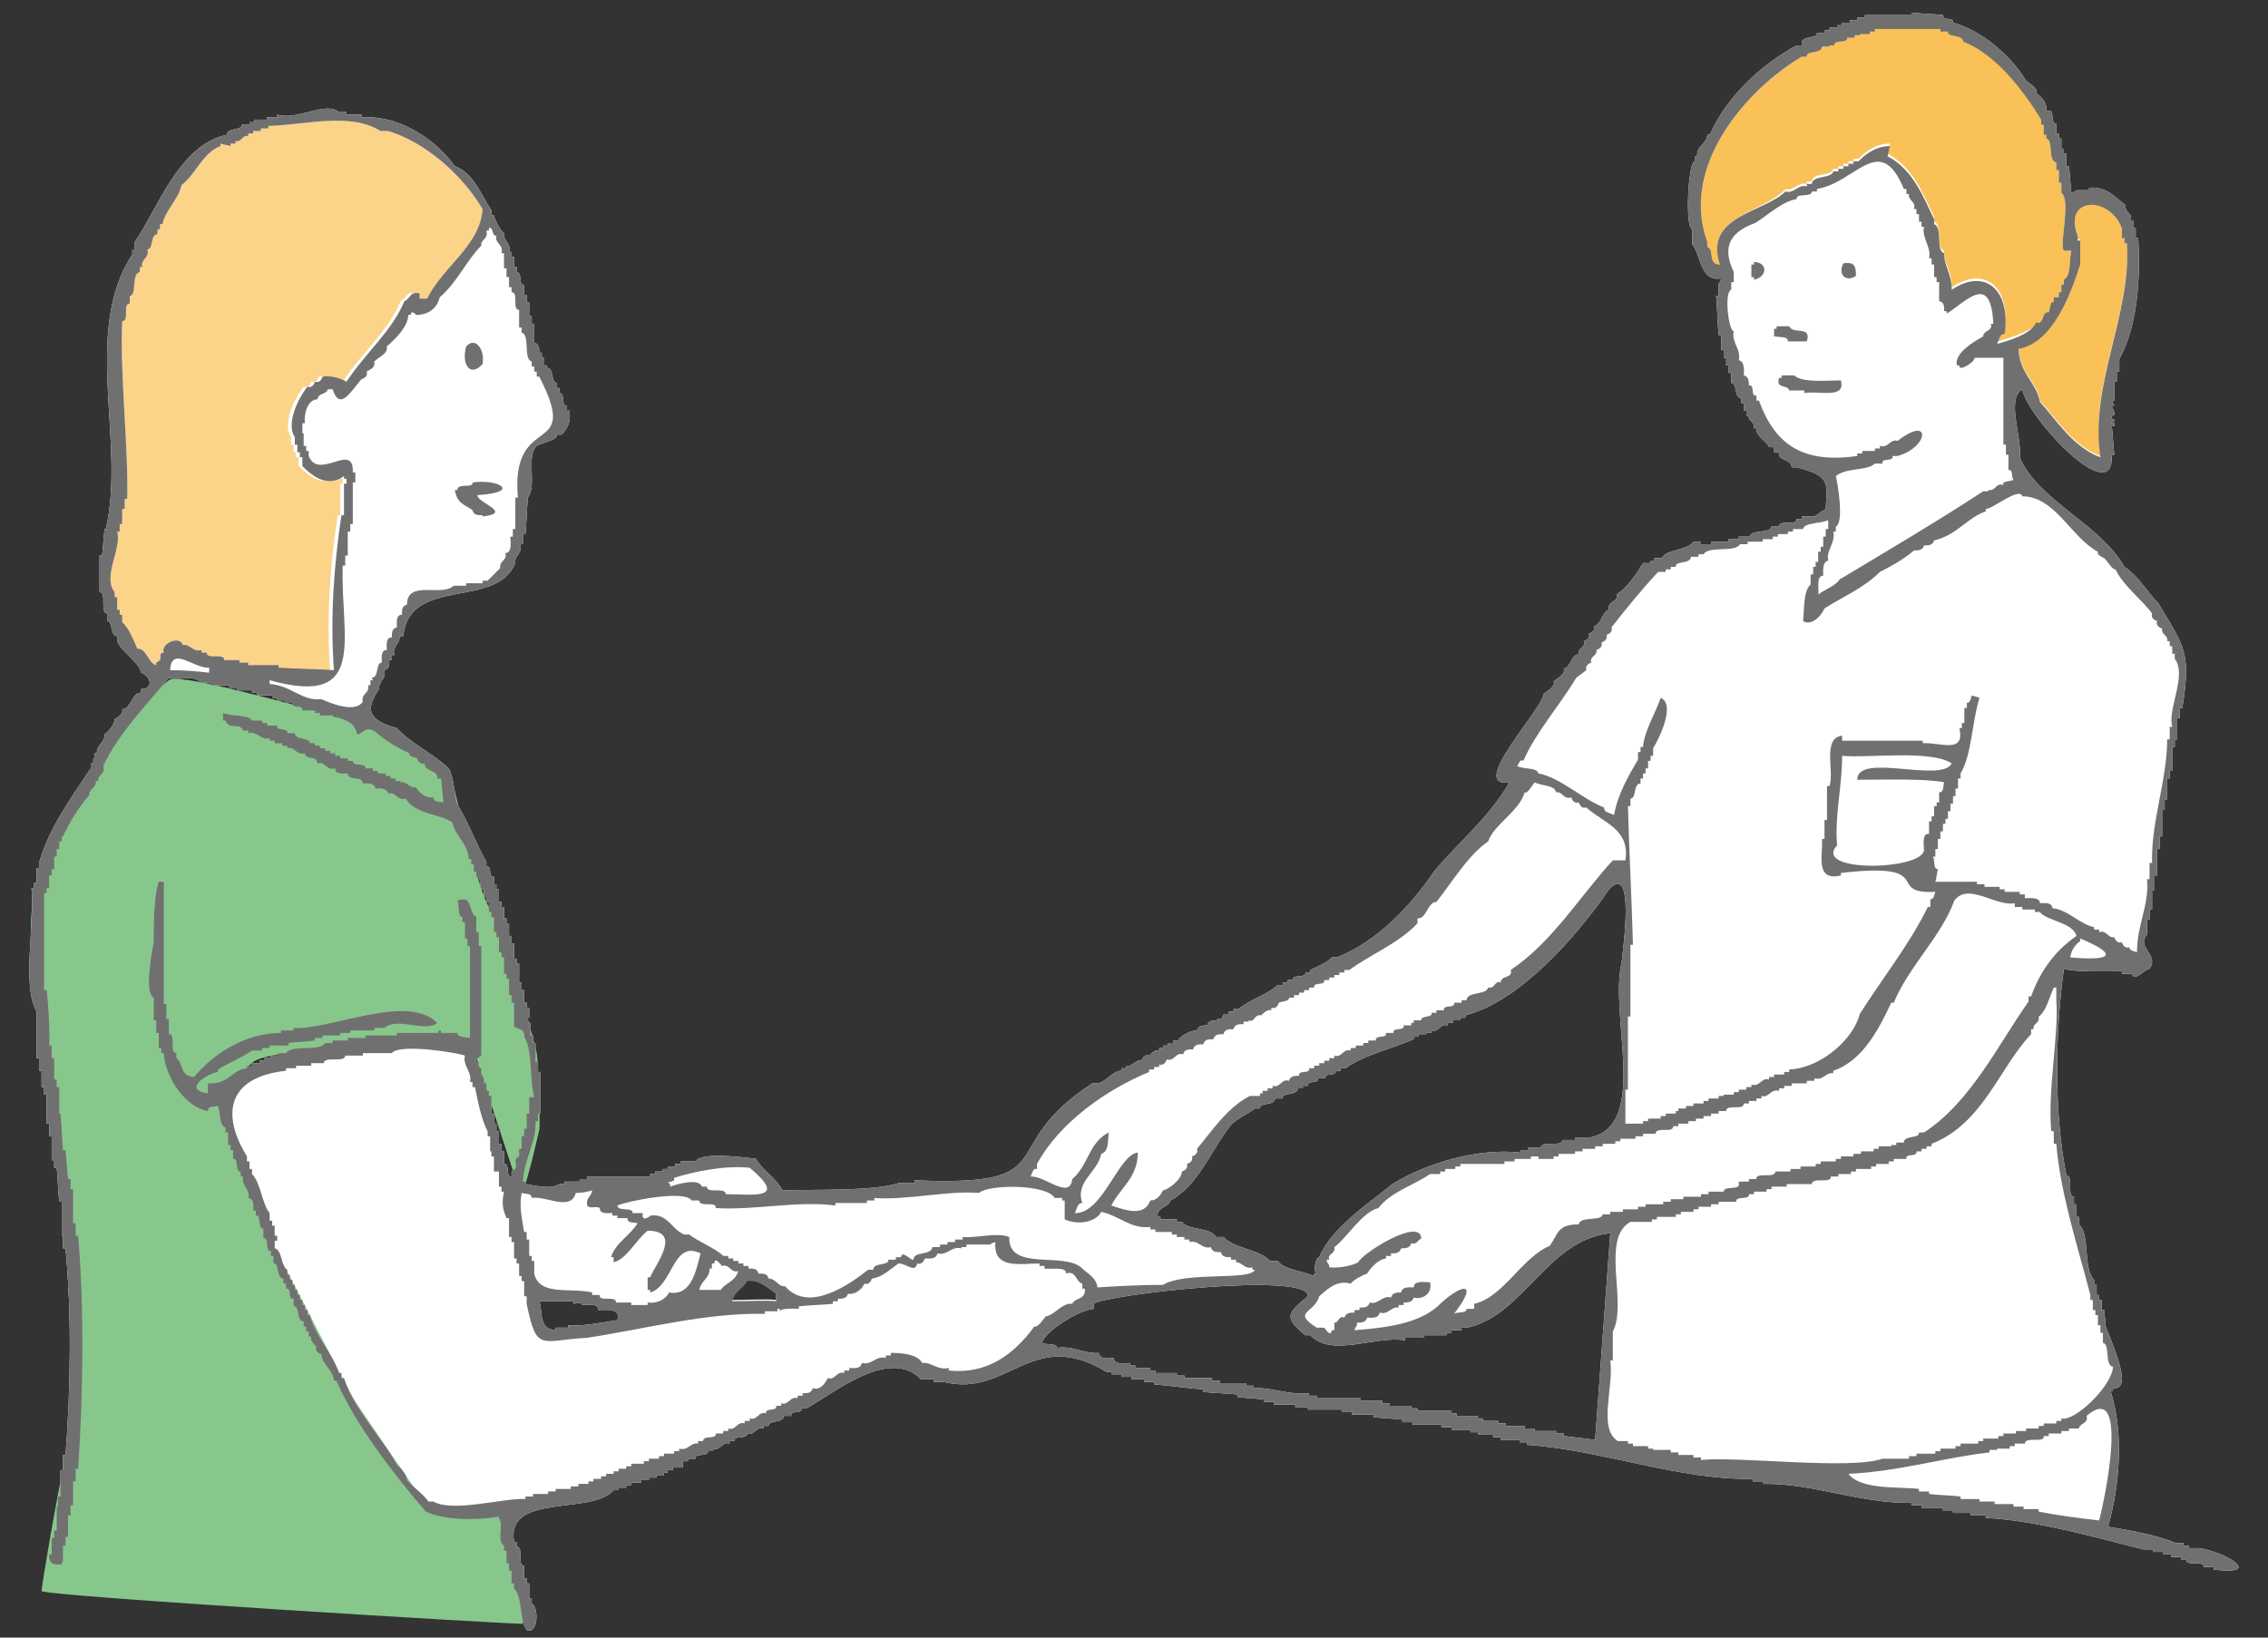 <?xml version="1.0" encoding="utf-8"?>
<!-- Generator: Adobe Illustrator 27.1.1, SVG Export Plug-In . SVG Version: 6.00 Build 0)  -->
<svg version="1.1" id="Layer_2_00000080170956647016970030000015711180295796724111_"
	 xmlns="http://www.w3.org/2000/svg" xmlns:xlink="http://www.w3.org/1999/xlink" x="0px" y="0px" viewBox="0 0 180 130"
	 style="enable-background:new 0 0 180 130;" xml:space="preserve">
<rect x="0" y="0" width="180" height="130" fill="#333333" stroke="none"/>
<style type="text/css">
	.st0{fill-rule:evenodd;clip-rule:evenodd;fill:#FFFFFF;}
	.st1{fill-rule:evenodd;clip-rule:evenodd;fill:#88C78C;}
	.st2{fill-rule:evenodd;clip-rule:evenodd;fill:#FBD48A;}
	.st3{fill-rule:evenodd;clip-rule:evenodd;fill:#F9C158;}
	.st4{fill-rule:evenodd;clip-rule:evenodd;fill:#717071;}
</style>
<g id="contents">
	<g>
		<path class="st0" d="M174.5,122.9h-0.8v-0.2h-0.4v-0.2h-0.6c-1.4-0.6-3.5-1-5.4-1.3c0.9-3.1,1.3-7.4,0.2-10.8h0.2v-0.2
			c1.8,0.2-0.4-4.2-0.6-5v-0.6H167V104h-0.2v-0.8h-0.2v-0.4h-0.2V102h-0.2v-0.4c-0.9-0.9-0.3-3.6-1.2-4.4v-0.6h-0.2v-1h-0.2v-0.6
			c-0.6,0,0-1.7-0.6-1.7c-1-5-0.9-11.3-0.2-16.4c0.8,0.3,3.8,0.2,4.6,0.2v0.2h0.8c0.2,0.7,0.9-0.3,1.4-0.4c0.8-1.1-1.1-1.7-0.2-2.7
			v-1.2h0.2v-0.8h0.2v-1.5h0.2v-1.2h0.2v-2.1h0.2v-1h0.2v-2.1h0.2v-0.8h0.2v-1.7h0.2v-0.6h0.2v-1.9h0.2v-0.6h0.2v-1.7h0.2v-0.8h0.2
			c0.7-4.4,0.2-4.8-1.9-8.3c-0.8-0.8-1.6-2.2-2.7-2.9c-1.9-3.4-6.9-5.3-8.3-8.7c0.2-1.6-1.1-4.6,0.2-5.4c0.3,2.1,7.3,9.7,7.1,5.2
			h0.2c-0.1-0.8-0.1-1.5-0.2-2.3h0.2v-0.2h-0.2c0-0.3,0.1,0.1,0.2-0.2c0.1-0.2-0.3,0-0.2-0.4c0.5,0,0-0.6,0-0.8h0.2l-0.2-0.4h0.2
			v-1.5h0.2v-0.8h0.2v-1c1.4-2.5,1.7-6.2,1.5-9.6h-0.2v-0.8h-0.2v-0.6h-0.2c0.2-0.6-0.5-0.6-0.4-1.2c-0.9-0.7-1.5-1.5-2.9-1.4v0.2
			h-1c0,0,0,0.1-0.4,0.2c-0.1-0.7-0.1-1.4-0.2-2.1h-0.2v-1h-0.2v-0.4h-0.2v-0.8h-0.2v-0.4h-0.2v-0.8c-0.5,0.1-0.1-1.1-0.6-1V8.8
			h-0.2c0.1-0.5-0.3-1.1-0.8-1.4c0.2-0.4-0.6-0.8-0.8-1c-1.3-2.1-3.6-4-5.8-4.6c0.1-0.5-0.9-0.1-0.8-0.6c-0.8-0.1-1.7-0.1-2.5-0.2
			v0.2h-3.7v0.2h-0.6v0.2h-0.6v0.2h-0.6V2h-0.4v0.2h-0.6v0.2h-0.4v0.2h-0.6c0.1,0.5-1.2,0.2-1.2,0.8H143v0.2h-0.4
			c-2.8,1.5-5.6,4.1-6.9,7.1h-0.2c0,0.7-0.9,0.9-0.8,1.7h-0.2v0.4c-0.5,0-0.8,5.2-0.2,5.4v1.2c0.7,0.8,0.6,3,2.3,2.7
			c-0.1,0.4-0.2,0.4-0.2,0.4v1h-0.2c0.1,1,0.1,2.1,0.2,3.1h0.2v1.2h0.2v0.6h0.2v0.6h0.2v0.6h0.2v0.8c0.5,0,0.2,1.2,0.8,1.2v0.4h0.2
			v0.6h0.2v0.4h0.2c-0.1,0.5,0.5,0.4,0.4,1h0.2c-0.1,0.6,0.9,1.1,1,1.5h0.4v0.4h0.4c-0.2,0.7,1,0.5,1,1.2h0.4
			c2.7,0.7,2.4,1.2,2.3,3.3c-0.3,0.2-0.6,0.4-0.9,0.6c-0.3,0-0.8,0-1,0v0.2h-0.4c0,0.6-1.4,0-1.4,0.6h-0.6c-0.1,0.6-1.7,0.2-1.7,0.8
			H138v0.2h-0.8v0.2h-1.4v0.2h-0.8V43h-0.6c-0.4,0.7-2.2,0.6-2.5,1.3h-0.6v0.2H131v0.2h-0.6c-0.5,0.8-1.1,1.8-2.1,2.5
			c0.2,0.6-0.8,0.5-0.6,1.2c-0.6,0.2-0.6,1.2-1.2,1.3c0.1,0.3-0.1,0.5-0.4,0.6c0.1,0.3-0.1,0.5-0.4,0.6c0.2,0.5-0.5,0.5-0.4,1
			c-0.7,0.2-0.5,0.9-1.2,1.2c0.2,0.4-0.6,0.8-0.8,1c0.2,0.4-0.6,0.8-0.8,1c0,1.1-6.1,7.5-2.7,7c-1.6,2.8-4.1,4.8-6,7.1
			c-1.9,2.8-4.6,5.6-7.7,6.8V76h-0.4c-0.3,0.4-1.3,0.8-1.7,1v0.2h-0.4c0.1,0.5-1.1,0.1-1,0.6h-0.4v0.2h-0.4v0.2h-0.4
			c-0.7,0.7-2.3,1.2-3.1,1.9h-0.4v0.2h-0.4v0.2h-0.4v0.2H97v0.2h-0.4V81c-0.3,0-0.7,0-0.8,0.4c-0.3,0-0.7,0-0.8,0.4
			c-0.5,0-1.3,0.4-1.5,0.8h-0.4v0.2h-0.4v0.2h-0.4v0.2H92v0.2c-0.3-0.1-0.6,0.2-0.8,0.4c-0.3-0.1-0.5,0.1-0.6,0.4
			c-0.5-0.1-0.7,0.5-1.2,0.4v0.2h-0.4v0.2c-0.7,0-1.2,0.9-1.9,1V86h-0.4c-8,5.2-1.9,8.2-14.1,7.7v0.2h-1.2c-2.1,0.7-6.8,0.5-9.3,0.6
			c-0.5-1-1.6-1.6-2.1-2.5c-0.7-0.1-4.4-0.6-4.8,0.2h-1.2v0.2h-0.4v0.2h-0.6v0.2h-0.4v0.2h-0.6v0.2h-0.4v0.2h-5v0.2h-0.6v0.2h-1.2
			v0.2h-0.4V94c-0.7,0.4-1.4,0.2-2.7,0v-0.2h-0.2c0.1-1.8,1.1-3.2,1-4.8h0.2v-0.6h0.2v-3.3h-0.2v-0.8h-0.2v-1.5h-0.2v-0.6h-0.2v-1
			h-0.2v-0.4H42v-0.8h-0.2v-0.4h-0.2v-1h-0.2v-0.6h-0.2v-1.5H41v-0.4h-0.2v-1.2h-0.2v-0.6h-0.2v-1h-0.2v-0.4h-0.2V72h-0.2v-0.4h-0.2
			v-1h-0.2v-0.4h-0.2v-0.6c-0.5,0.1-0.1-0.9-0.6-0.8v-0.4c-0.7-1.2-1.4-3-2.1-4.2c-0.6-0.7-0.3-2.5-1-3.3c-1.3-1.2-2.8-1.8-4-3.1
			c-2.2-0.6-2.6-1.4-1.4-3.1c-0.1-0.6,0.6-0.8,0.4-1.5c0.4-0.1,0.4-0.4,0.4-0.8h0.2v-0.4h0.2c-0.2-0.7,0.5-0.9,0.4-1.5H32
			c0.5-4.8,7.4-2.1,8.9-5.8c-0.1-0.6,0.6-0.8,0.4-1.5h0.2v-0.8h0.2c0.1-1,0.1-1.9,0.2-2.9c0.7-1-0.1-3.1,0.6-4
			c0.1-0.3,1.8-0.5,1.7-1h0.4c0.5-0.6,0.7-1,0.6-1.9h-0.2v-0.4c-0.5,0.1-0.1-1-0.6-1v-0.4h-0.2v-0.4c-0.5,0-0.2-1.2-0.8-1.2V29h-0.2
			v-0.6H43V28h-0.2c0-0.3,0-0.7-0.4-0.8v-1.5h-0.2v-0.6h-0.2V24h-0.2v-0.6h-0.2v-0.8c-0.5,0.1-0.1-1-0.6-1v-0.4h-0.2v-0.8h-0.2v-0.4
			h-0.2c0.2-0.7-0.5-0.9-0.4-1.5c-0.3-0.2-0.7-1-0.8-1.4h-0.2v-0.4c-0.7-1-1.4-3-2.9-3.5c-1.5-2.1-4.2-3.9-7-3.9V9.3h-0.4V9.1h-1.2
			V8.9h-0.6C25.8,8,23.6,9.6,22,9.1v0.2h-0.8v0.2h-1v0.2h-0.4v0.2h-0.6c0,0.5-1.2,0.2-1.2,0.8c-3.8,0.8-5.5,5.9-7.3,8.5v0.6h-0.2
			v0.4c-4,6.1-0.5,14.9-2.1,21.8H8.3c-0.1,0.7-0.1,1.4-0.2,2.1H7.9v2.9c0.6,0,0,1.7,0.6,1.7v0.6c0.5,0,0.2,1.2,0.8,1.2v0.4
			c0.3,0.8,1.7,1.6,1.9,2.5c0.8,0.3,1,1.3,0,1.3V55c-0.7-0.1-0.8,1.3-1.5,1.3c0.1,0.4-0.3,0.6-0.6,0.8c0,0.4-0.5,1-0.8,1.2
			c0,0.7-0.7,0.9-0.6,1.5H7.5v0.4H7.4v0.4H7.2V61c-1.6,2.4-3.3,4.7-4.1,7.5v0.4H2.9v1.2H2.7v0.4H2.5c0.3,2.9-0.8,7.6,0.4,9.8V84h0.2
			v1h0.2v1.3h0.2v0.6h0.2v2.3h0.2v1h0.2v1.9h0.2v0.6h0.2c0.1,0.9,0.1,1.8,0.2,2.7h0.2v2.7H5v1h0.2c0.5,5,0.4,11.4,0,16.4H5v1.2H4.8
			v2.1H4.6v0.8H4.5v1.9H4.3v0.6H4.1v1.3H3.9c0,0.8,0.3,0.8,1,0.8V124H5v-1.3h0.2V122h0.2v-1.7h0.2v-0.8h0.2v-1.9H6v-1h0.2
			c0.4-5.8,0.5-12.8,0-18.5H6v-1H5.8v-2.7H5.6v-0.8H5.4c-0.1-0.8-0.1-1.5-0.2-2.3H5c-0.1-1-0.1-1.9-0.2-2.9H4.7v-2.1H4.5v-0.6H4.3
			V84H4.1v-1H3.9c0.1-0.8-0.1-3.8-0.2-4.4H3.5v-7.7h0.2v-0.4h0.2v-1h0.2V69h0.2v-1h0.2v-0.6h0.2v-0.6h0.2v-0.4H5
			c0.5-1.1,1.3-2.4,2.1-3.3C7,62.7,7.7,62.5,7.6,62h0.2c-0.1-0.5,0.6-0.5,0.4-1.2c1.2-2.6,3.5-4.9,5.2-7c0.5,0.3,2.2-0.3,2.5,0.4
			h0.8v0.2h1.5v0.2h0.6v0.2h1.2V55h0.4v0.2h1.2v0.2H22v0.2h0.6v0.2h0.6c-0.1,0.5,0.9,0.1,0.8,0.6h1v0.2h0.4v0.2h1.2
			c0.7,0.4,1.4,0.4,1.7,1.3c0.1,0.7,0.6-0.7,1.5,0c0.8,0.7,1.8,1.3,2.7,1.7c-0.1,0.3,0.5,0.3,0.6,0.4c0.1,0.3,0.3,0.5,0.6,0.4
			c0,0.7,1.1,0.5,1,1.2H35c0.1,0.6,0.1,1.3,0.2,1.9c-0.4-0.1-0.8,0-0.8-0.4c-0.5,0.1-1.1-0.3-1.4-0.8c-0.5,0.1-0.7-0.5-1.2-0.4V62
			h-0.4v-0.2h-0.4v-0.2h-0.4v-0.2h-0.6v-0.2h-0.4V61h-0.6c0.1-0.5-1-0.1-1-0.6h-0.4v-0.2h-0.6v-0.2h-0.4v-0.2h-0.4v-0.2h-0.4v-0.2
			h-0.4v-0.2h-0.4v-0.2h-0.4c0-0.5-1.2-0.2-1.2-0.8h-0.6c0.1-0.5-0.9-0.1-0.8-0.6h-0.8v-0.2h-0.4v-0.2h-0.8
			c-0.3-0.5-1.6-0.3-2.3-0.6v0.6h0.2c0.3,0.8,1.1,0.1,1.4,0.8h0.4v0.2c0.7-0.2,1,0.6,1.7,0.4v0.2h0.4v0.2h0.6v0.2h0.4v0.2
			c0.6-0.2,0.7,0.6,1.4,0.4c0.1,0.6,0.9,0.1,1,0.8c0.6-0.2,0.7,0.6,1.4,0.4c0,0.5,0.6,0.4,1,0.4c0.1,0.7,1.1,0.1,1.2,0.8
			c0.3,0,0.9-0.1,1,0.4c0.3,0,0.9-0.1,1,0.4c0.6-0.2,0.7,0.6,1.4,0.4c0.8,1.3,2.8,1.2,3.7,1.9c0.2,1,1.3,1.8,1.3,2.9h0.2v0.4h0.2
			v0.6h0.2v0.4c0.5-0.1,0.1,1.1,0.6,1v0.6h0.2v0.4h0.2v0.8H39v0.4h0.2v1.2h0.2v0.4h0.2v1.2h0.2v0.4h0.2v1.3h0.2v0.4h0.2V79h0.2v0.6
			h0.2v1.9c0.3,0.2,0.9,0.2,0.8,0.8c0.7,1.1,0.4,3.3,0.8,4.8H42v1.3h-0.2v1.2h-0.2v0.6h-0.2v1h-0.2v0.6c-0.7,0.3,0.2,0.8-0.6,1.2
			v0.4c-0.5,0.1-0.1-1.1-0.6-1v-1h-0.2v-0.6h-0.2v-1h-0.2v-0.6h-0.2v-0.8h-0.2v-0.6H39v-0.8h-0.2v-0.4h-0.2V86h-0.2v-0.4h-0.2v-0.8
			H38v-0.4c-0.6-0.1,0.2-0.6,0.2-0.6v-8.7H38V74h-0.2v-1.2c-0.7-0.4-0.2-1.8-1.5-1.3c0.2,0.4,0,1.3,0.4,1.3v0.4h0.2v1.3h0.2v0.6h0.2
			v7.3c-0.3-0.1-1,0-1-0.4h-1.3v-0.2h-0.2v0.2h-3.3v0.2H29v0.2h-1.4v0.2h-1.2v0.2h-0.6c-0.4,0.7-2.7,0.1-3.1,0.8h-0.6v0.2h-0.6V84
			H21v0.2h-0.4v0.2h-0.6v0.2h-0.4v0.2c-1.2,0.1-1.4,1.3-3.1,1.2v0.8c-2.1-0.3,0-1.6,0.8-1.7v-0.2c0.8-0.5,2-1,2.7-1.5h0.8v-0.2h0.6
			v-0.2h1.5v-0.2c0.7-0.1,1.4-0.1,2.1-0.2v-0.2h0.6v-0.2H27v-0.2h0.8v-0.2h1.9v-0.2h0.8c1.1-0.9,3.3,0.4,4.2-0.4
			c-2.4-2.4-8.5,0.6-11.4,0.4v0.2h-1v0.2c-2.9,0-5.4,1.7-6.9,3.5c-1.2-0.1-0.8-1.1-1.4-1.5v-0.4c-0.6,0,0-1.6-0.6-1.5v-1.2h-0.2
			v-1.2h-0.2V70h-0.4c-0.4,1.1-0.4,3.6-0.4,4.8c-0.1,0.6-0.8,4,0,4.4V81h0.2v1h0.2v1.2h0.2v0.4h0.2c0.1,1.9,1.7,4.3,3.5,4.6
			c0-0.4,0.3-0.3,0.8-0.4c0.2,0.5,0.1,1.6,0.6,1.7v0.4h0.2v1h0.2v0.4h0.2V92c0.5-0.1,0.1,1.1,0.6,1v0.4h0.2c-0.2,0.7,0.6,1,0.4,1.7
			c0.5,0.1,0.4,0.6,0.4,1h0.2v0.4c0.5-0.1,0.1,1.1,0.6,1v0.8c0.5-0.1,0.1,1.1,0.6,1v0.4h0.2v0.6c0.5-0.1,0.2,1.2,0.8,1.2v0.4h0.2
			v0.4c0.5-0.1,0.1,0.9,0.6,0.8v0.6c0.5-0.1,0.2,1.2,0.8,1.2v0.4h0.2v0.4h0.2v0.4h0.2c-0.1,0.3,0.2,0.6,0.4,0.8
			c-0.1,0.3,0.1,0.5,0.4,0.6c0.1,0.9,1,1.3,1,2.1h0.2c1.5,3.5,4.6,7.5,7.1,10.4c1.5,0.7,4,0.7,5.8,0.4c0.4,0.5-0.2,2,0.4,2.3v0.4
			h0.2v1h0.2v0.6h0.2v1h0.2v0.4c0.7,0.7,0.4,2.5,1,3.3c0.9,0.4,1-1.8,0.4-2.1v-0.4h-0.2v-1.2h-0.2v-0.4h-0.2v-1
			c-0.6,0,0-1.6-0.6-1.5v-0.4h-0.2c-0.7-3.9,6.2-2.1,7.9-4.1h0.4v-0.2h0.6v-0.2h0.4v-0.2h0.8v-0.2h0.6v-0.2h0.6v-0.2h0.6v-0.2H53
			v-0.2h0.4v-0.2h0.8V116h0.4v-0.2h0.6c-0.1-0.5,1-0.1,1-0.6h0.4V115c0.6,0.2,0.7-0.6,1.3-0.4v-0.2h0.4c-0.1-0.5,1-0.1,1-0.6
			c0.6,0.2,0.7-0.6,1.3-0.4v-0.2H61c0-0.5,1.2-0.2,1.2-0.8h0.6c-0.1-0.5,0.9-0.1,0.8-0.6H64c2.2-1.2,6.6-4.9,9.1-2.3h1v0.2h0.8
			c5.1,1.3,7-4.4,12.9-0.8h0.4v0.2h0.8v0.2h0.8v0.2h1v0.2h0.8v0.2c1.3,0.1,2.6,0.3,3.9,0.4v0.2c0.9,0.1,1.8,0.1,2.7,0.2v0.2
			c0.7,0.1,1.4,0.1,2.1,0.2v0.2h0.8v0.2h1.7v0.2h1v0.2h2.7v0.2h0.8v0.2h1.7v0.2c0.8,0.1,1.5,0.1,2.3,0.2v0.2h0.8v0.2h2.3v0.2h0.8
			v0.2h1.5v0.2h0.6v0.2h1.2v0.2h0.6v0.2h1.5v0.2h0.6v0.2c5.9,0.4,12,2.8,17.9,2.7v0.2h0.8v0.2c3.8-0.1,7.9,1.6,11.8,1.5v0.2h0.8v0.2
			h1.7v0.2h0.8v0.2h1.4v0.2h1.2v0.2c4.1,0.2,8.9,1.6,12.5,2.5h0.8v0.2h0.8v0.2h0.6v0.2h0.8v0.2h0.4c0,0.6,1.4,0,1.4,0.6h0.8v0.2
			C179.7,125.1,176.7,123.2,174.5,122.9L174.5,122.9z M92.1,96.8v-0.2h-0.2c-0.2-0.7,0.9-0.8,1-1.3c2.3-1.3,3.2-4,4.8-6
			c0.6-0.6,1.4-0.9,1.9-1.3h0.4c-0.1-0.5,1.2-0.2,1.2-0.8h0.6c-0.1-0.5,1.2-0.2,1.2-0.8h0.4v-0.2h0.4c-0.1-0.5,0.9-0.1,0.8-0.6h0.6
			c-0.1-0.5,0.9-0.1,0.8-0.6h0.4v-0.2h0.4c1.3-1,3.8-1.6,5.4-2.3v-0.2h0.4v-0.2h0.6V82h0.4v-0.2c0.6,0.2,0.7-0.6,1.3-0.4v-0.2h0.4
			V81h0.6v-0.2h0.4v-0.2c4.3-1.1,8.8-6.2,11.4-10c2.1-2.2,1.1,4.8,1,5.8c-1,4.3,2.2,12.9-2.5,13.9h-1.2v0.2H124c0,0.6-1.7,0-1.7,0.6
			h-1v0.2h-0.6v0.2c-3.5-0.4-7.6,0.9-10.2,2.5c-1.8,1.5-4.8,3.4-5.8,5.8c-0.3,0-0.5,1.2-0.2,1.3h-0.2v0.2c-0.9-0.4-2.4-0.5-2.9-1.2
			h-0.6c-0.8-0.9-2.9-1-3.7-1.9h-0.6c-0.4-0.8-2.2-0.5-2.7-1.2h-0.4v-0.2L92.1,96.8L92.1,96.8z M59.3,101.6c1.1-0.1,1.7,0.7,2.3,1
			v0.6c-0.7-0.1-2.2,0-3.5,0C58.3,102.4,58.9,102.2,59.3,101.6L59.3,101.6z M46.2,103.4v0.2c0.3,0,1.3-0.2,1.3,0.4
			c0.6,0,1.8-0.2,1.5,0.8c-1.4,0.2-2.6,0.5-3.9,0.4v0.2h-1v0.2c-1.4-0.1-1-1.5-1.3-2.3h2.7v0.2L46.2,103.4L46.2,103.4z M124.1,114
			v-0.2h-0.6v-0.2h-1.7v-0.2H121v-0.2h-1.5V113h-0.6v-0.2h-1.2v-0.2h-0.4v-0.2h-1.7v-0.2h-0.4v-0.2h-2.7v-0.2H112v-0.2h-1.7v-0.2
			h-0.6v-0.2h-1.7v-0.2h-0.6V111h-2.9v-0.2h-0.6v-0.2c-1.4,0.2-3.1-0.5-4.4-0.4V110h-0.6v-0.2h-2.1v-0.2h-0.6v-0.2H94v-0.2h-0.6V109
			h-1.7v-0.2h-0.4v-0.2h-1.2v-0.2h-0.4v-0.2c-0.3,0-1.3,0.2-1.3-0.4c-0.3,0-1.1,0.2-1.2-0.4c-1.1,0.1-2.1-0.6-3.3-0.4
			c0-0.4-0.8-0.2-1.2-0.4c0.2-0.9,2.9-2.6,4.1-2.7v-0.4c0.8-0.7,17.1-2.6,17-0.6c-1.7,1.4-1.9,1.7-0.2,3.1h0.4
			c1.7,1.8,5.2,0,7.5,0.4v-0.2h1.5v-0.2h0.6V106h1.2v-0.2h0.4v-0.2h0.8v-0.2h0.4c4.5-0.9,6.4-7,11.4-7.5c-0.4,5.5-0.8,10.9-1.2,16.4
			C125.8,114.2,125,114.1,124.1,114L124.1,114z"/>
		<path class="st1" d="M39.4,120c0,0,2.5,6,2.3,6.4s-0.2,2.4-0.2,2.5c0,0.1-38.2-2.2-38.2-2.6s1.1-6.9,1.9-10.7s0.4-13.2-0.4-21.9
			S1.4,75.2,2.9,70.2S9,58.4,9.8,57.3s3.6-3.3,3.6-3.3s0.2-0.5,5.4,0.8s9,2.2,12.6,4s4.3,2.3,4.3,2.3s2.3,10.2,3.3,11.2
			c1,1,3.5,10.9,3.6,11.3s0.3,5.8,0.2,6.1s-1.2,5.5-1.5,4.9s-4-12.2-4-12.2s-15.8,0.7-17.2,1.9c-1.4,1.2-1.6,1.4-1.9,2.7
			s2.9,12.1,3.3,11.9s5.8,11.1,6.8,12.5c1,1.5,5.4,7.9,5.4,7.9L39.4,120L39.4,120z"/>
		<path class="st2" d="M19.7,52.8v-0.2H19v-0.2h-1.2c0-0.6-1.4,0-1.4-0.6h-0.4v-0.2c-0.7,0.2-0.9-0.5-1.5-0.4
			c-0.2-0.8-1.8-0.1-1.5,0.6c-0.6,0.1,0.1,0.5-0.6,0.8v0.2c-0.6-0.1-0.8-1.4-1.5-1.3c-0.3-0.7-0.7-1.7-1.2-2.1v-0.6H9.5v-0.4H9.3v-1
			H9.1V47c-1-1.2,0.6-3.5,0.2-4.8h0.2v-0.6h0.2v-1.2h0.2v-0.8h0.2c0.1-3.9-0.6-10.2-0.4-14.1c0.6,0,0-1.4,0.6-1.4v-0.6
			c0.6-0.1,0.1-1.8,0.8-1.9v-0.4h0.2c-0.2-0.6,0.6-0.7,0.4-1.4c0.5,0,0.2-1.2,0.8-1.2v-0.4h0.2v-0.4h0.2c0.2-1.1,1.3-2,1.5-3.1
			c1.1-0.8,1.7-2.6,3.1-3.1v-0.2c0.3,0.1,0.5,0.1,0.8,0.2v-0.2h0.4v-0.2c0.5,0.1,0.5-0.5,1-0.4v-0.2h0.4v-0.2h0.6v-0.2h0.6v-0.2
			c3.1-0.1,6.5-1.1,8.9,0.4h0.6c3,0.9,5.9,3.5,7.5,6.2c-0.2,2.9-3.1,4.5-4.4,7.1H33v-0.4c-0.8-0.2-0.7,0.4-1.2,0.6
			c-1,2.4-3,4-4.6,6.4c-0.5-0.3-1.3-0.5-1.9-0.4c-0.1,0.3-0.3,0.5-0.6,0.4c-0.1,0.3-0.3,0.5-0.6,0.4c-0.8,1-1.7,3-1,4v0.6h0.2v0.6
			h0.2v0.4h0.2V37c0.9,0.9,2,1.7,3.3,0.8V38h0.2v0.4h-0.2v2.5h-0.2c-0.6,4-0.9,8-0.6,12.4c-1.5-0.1-3-0.1-4.4-0.2v-0.2L19.7,52.8
			L19.7,52.8z"/>
		<path class="st3" d="M165.1,21V19h-0.2v-0.4c-1.2-3.1,2.5-3.2,3.5-0.6v0.8h0.2v0.4h0.2c0.4,5.6-3,11.3-2.1,17
			c-2.2-0.8-3.6-3.1-4.8-4.4c-0.3-1.6-1.6-2.2-1.7-4.2C162.9,27.2,164.3,23.5,165.1,21L165.1,21z"/>
		<path class="st3" d="M158.5,27.1c0.2-0.4,0.2-0.8,0.6-0.8c0.5-3.4-1.5-5.3-4.2-3.5c0-1.3-0.6-1.8-0.6-2.9
			c-0.7-0.2-0.1-2.1-0.8-2.3v-0.4c-0.8-1.6-1.6-3.9-3.7-5c0.1-0.3,0.1-0.5,0.2-0.8c-1.1,0-1.9,0.6-2.5,1.2h-0.4v0.2h-0.4v0.2h-0.4
			v0.2h-0.4v0.2h-0.4c-0.1,0.6-1.7,0.3-1.7,1h-0.4v0.2c-0.7-0.2-1,0.6-1.7,0.4c-1.7,1.9-6.5,2.1-5.2,6c-1,0-0.4-1.2-1-1.4v-0.4
			c-2.2-6,3.1-12.1,7.5-14.7h0.4c-0.1-0.5,1.2-0.2,1.2-0.8h0.6V3.6h0.4c-0.1-0.5,1.1-0.1,1-0.6h0.6V2.8h0.4V2.6h0.8V2.4h0.4V2.2h5.2
			v0.2h0.6c-0.1,0.5,1.2,0.2,1.2,0.8c2.6,1,4.8,3.9,6.2,6.2v0.4h0.2v0.8h0.2v0.4c0.6,0.1,0.1,1.8,0.8,1.9v0.6h0.2v1h0.2v0.8
			c0.8,0.6-0.2,4.2,0.2,4.6h0.6c-0.2,0.7,0,2-0.6,2.3v0.4h-0.2v0.6h-0.2v0.4h-0.2v0.4c-0.3-0.2-0.3,0.7-0.4,0.8
			c-0.6-0.1-0.3,1-1,0.8C161.2,26.3,159.6,26.8,158.5,27.1L158.5,27.1z"/>
		<g>
			<path class="st4" d="M174.5,122.9h-0.8v-0.2h-0.4v-0.2h-0.6c-1.4-0.6-3.5-1-5.4-1.3c0.9-3.1,1.3-7.4,0.2-10.8h0.2v-0.2
				c1.8,0.2-0.4-4.2-0.6-5v-0.6H167V104h-0.2v-0.8h-0.2v-0.4h-0.2V102h-0.2v-0.4c-0.9-0.9-0.3-3.6-1.2-4.4v-0.6h-0.2v-1h-0.2v-0.6
				c-0.6,0,0-1.7-0.6-1.7c-1-5-0.9-11.3-0.2-16.4c0.8,0.3,3.8,0.2,4.6,0.2v0.2h0.8c0.2,0.7,0.9-0.3,1.4-0.4c0.8-1.1-1.1-1.7-0.2-2.7
				v-1.2h0.2v-0.8h0.2v-1.5h0.2v-1.2h0.2v-2.1h0.2v-1h0.2v-2.1h0.2v-0.8h0.2v-1.7h0.2v-0.6h0.2v-1.9h0.2v-0.6h0.2v-1.7h0.2v-0.8h0.2
				c0.7-4.4,0.2-4.8-1.9-8.3c-0.8-0.8-1.6-2.2-2.7-2.9c-1.9-3.4-6.9-5.3-8.3-8.7c0.2-1.6-1.1-4.6,0.2-5.4c0.3,2.1,7.3,9.7,7.1,5.2
				h0.2c-0.1-0.8-0.1-1.5-0.2-2.3h0.2v-0.2h-0.2c0-0.3,0.1,0.1,0.2-0.2c0.1-0.2-0.3,0-0.2-0.4c0.5,0,0-0.6,0-0.8h0.2l-0.2-0.4h0.2
				v-1.5h0.2v-0.8h0.2v-1c1.4-2.5,1.7-6.2,1.5-9.6h-0.2v-0.8h-0.2v-0.6h-0.2c0.2-0.6-0.5-0.6-0.4-1.2c-0.9-0.7-1.5-1.5-2.9-1.4v0.2
				h-1c0,0,0,0.1-0.4,0.2c-0.1-0.7-0.1-1.4-0.2-2.1h-0.2v-1h-0.2v-0.4h-0.2v-0.8h-0.2v-0.4h-0.2v-0.8c-0.5,0.1-0.1-1.1-0.6-1V8.8
				h-0.2c0.1-0.5-0.3-1.1-0.8-1.4c0.2-0.4-0.6-0.8-0.8-1c-1.3-2.1-3.6-4-5.8-4.6c0.1-0.5-0.9-0.1-0.8-0.6c-0.8-0.1-1.7-0.1-2.5-0.2
				v0.2h-3.7v0.2h-0.6v0.2h-0.6v0.2h-0.6V2h-0.4v0.2h-0.6v0.2h-0.4v0.2h-0.6c0.1,0.5-1.2,0.2-1.2,0.8H143v0.2h-0.4
				c-2.8,1.5-5.6,4.1-6.9,7.1h-0.2c0,0.7-0.9,0.9-0.8,1.7h-0.2v0.4c-0.5,0-0.8,5.2-0.2,5.4v1.2c0.7,0.8,0.6,3,2.3,2.7
				c-0.1,0.4-0.2,0.4-0.2,0.4v1h-0.2c0.1,1,0.1,2.1,0.2,3.1h0.2v1.2h0.2v0.6h0.2v0.6h0.2v0.6h0.2v0.8c0.5,0,0.2,1.2,0.8,1.2v0.4h0.2
				v0.6h0.2v0.4h0.2c-0.1,0.5,0.5,0.4,0.4,1h0.2c-0.1,0.6,0.9,1.1,1,1.5h0.4v0.4h0.4c-0.2,0.7,1,0.5,1,1.2h0.4
				c2.7,0.7,2.4,1.2,2.3,3.3c-0.3,0.2-0.6,0.4-0.9,0.6c-0.3,0-0.8,0-1,0v0.2h-0.4c0,0.6-1.4,0-1.4,0.6h-0.6
				c-0.1,0.6-1.7,0.2-1.7,0.8H138v0.2h-0.8v0.2h-1.4v0.2h-0.8V43h-0.6c-0.4,0.7-2.2,0.6-2.5,1.3h-0.6v0.2H131v0.2h-0.6
				c-0.5,0.8-1.1,1.8-2.1,2.5c0.2,0.6-0.8,0.5-0.6,1.2c-0.6,0.2-0.6,1.2-1.2,1.3c0.1,0.3-0.1,0.5-0.4,0.6c0.1,0.3-0.1,0.5-0.4,0.6
				c0.2,0.5-0.5,0.5-0.4,1c-0.7,0.2-0.5,0.9-1.2,1.2c0.2,0.4-0.6,0.8-0.8,1c0.2,0.4-0.6,0.8-0.8,1c0,1.1-6.1,7.5-2.7,7
				c-1.6,2.8-4.1,4.8-6,7.1c-1.9,2.8-4.6,5.6-7.7,6.8V76h-0.4c-0.3,0.4-1.3,0.8-1.7,1v0.2h-0.4c0.1,0.5-1.1,0.1-1,0.6h-0.4v0.2h-0.4
				v0.2h-0.4c-0.7,0.7-2.3,1.2-3.1,1.9h-0.4v0.2h-0.4v0.2h-0.4v0.2H97v0.2h-0.4V81c-0.3,0-0.7,0-0.8,0.4c-0.3,0-0.7,0-0.8,0.4
				c-0.5,0-1.3,0.4-1.5,0.8h-0.4v0.2h-0.4v0.2h-0.4v0.2H92v0.2c-0.3-0.1-0.6,0.2-0.8,0.4c-0.3-0.1-0.5,0.1-0.6,0.4
				c-0.5-0.1-0.7,0.5-1.2,0.4v0.2h-0.4v0.2c-0.7,0-1.2,0.9-1.9,1V86h-0.4c-8,5.2-1.9,8.2-14.1,7.7v0.2h-1.2
				c-2.1,0.7-6.8,0.5-9.3,0.6c-0.5-1-1.6-1.6-2.1-2.5c-0.7-0.1-4.4-0.6-4.8,0.2h-1.2v0.2h-0.4v0.2h-0.6v0.2h-0.4v0.2h-0.6v0.2h-0.4
				v0.2h-5v0.2h-0.6v0.2h-1.2v0.2h-0.4V94c-0.7,0.4-1.4,0.2-2.7,0v-0.2h-0.2c0.1-1.8,1.1-3.2,1-4.8h0.2v-0.6h0.2v-3.3h-0.2v-0.8
				h-0.2v-1.5h-0.2v-0.6h-0.2v-1h-0.2v-0.4H42v-0.8h-0.2v-0.4h-0.2v-1h-0.2v-0.6h-0.2v-1.5H41v-0.4h-0.2v-1.2h-0.2v-0.6h-0.2v-1
				h-0.2v-0.4h-0.2V72h-0.2v-0.4h-0.2v-1h-0.2v-0.4h-0.2v-0.6c-0.5,0.1-0.1-0.9-0.6-0.8v-0.4c-0.7-1.2-1.4-3-2.1-4.2
				c-0.6-0.7-0.3-2.5-1-3.3c-1.3-1.2-2.8-1.8-4-3.1c-2.2-0.6-2.6-1.4-1.4-3.1c-0.1-0.6,0.6-0.8,0.4-1.5c0.4-0.1,0.4-0.4,0.4-0.8h0.2
				v-0.4h0.2c-0.2-0.7,0.5-0.9,0.4-1.5H32c0.5-4.8,7.4-2.1,8.9-5.8c-0.1-0.6,0.6-0.8,0.4-1.5h0.2v-0.8h0.2c0.1-1,0.1-1.9,0.2-2.9
				c0.7-1-0.1-3.1,0.6-4c0.1-0.3,1.8-0.5,1.7-1h0.4c0.5-0.6,0.7-1,0.6-1.9h-0.2v-0.4c-0.5,0.1-0.1-1-0.6-1v-0.4h-0.2v-0.4
				c-0.5,0-0.2-1.2-0.8-1.2V29h-0.2v-0.6H43V28h-0.2c0-0.3,0-0.7-0.4-0.8v-1.5h-0.2v-0.6h-0.2V24h-0.2v-0.6h-0.2v-0.8
				c-0.5,0.1-0.1-1-0.6-1v-0.4h-0.2v-0.8h-0.2v-0.4h-0.2c0.2-0.7-0.5-0.9-0.4-1.5c-0.3-0.2-0.7-1-0.8-1.4h-0.2v-0.4
				c-0.7-1-1.4-3-2.9-3.5c-1.5-2.1-4.2-3.9-7-3.9V9.3h-0.4V9.1h-1.2V8.9h-0.6C25.8,8,23.6,9.6,22,9.1v0.2h-0.8v0.2h-1v0.2h-0.4v0.2
				h-0.6c0,0.5-1.2,0.2-1.2,0.8c-3.8,0.8-5.5,5.9-7.3,8.5v0.6h-0.2v0.4c-4,6.1-0.5,14.9-2.1,21.8H8.3c-0.1,0.7-0.1,1.4-0.2,2.1H7.9
				v2.9c0.6,0,0,1.7,0.6,1.7v0.6c0.5,0,0.2,1.2,0.8,1.2v0.4c0.3,0.8,1.7,1.6,1.9,2.5c0.8,0.3,1,1.3,0,1.3V55
				c-0.7-0.1-0.8,1.3-1.5,1.3c0.1,0.4-0.3,0.6-0.6,0.8c0,0.4-0.5,1-0.8,1.2c0,0.7-0.7,0.9-0.6,1.5H7.5v0.4H7.4v0.4H7.2V61
				c-1.6,2.4-3.3,4.7-4.1,7.5v0.4H2.9v1.2H2.7v0.4H2.5c0.3,2.9-0.8,7.6,0.4,9.8V84h0.2v1h0.2v1.3h0.2v0.6h0.2v2.3h0.2v1h0.2v1.9h0.2
				v0.6h0.2c0.1,0.9,0.1,1.8,0.2,2.7h0.2v2.7H5v1h0.2c0.5,5,0.4,11.4,0,16.4H5v1.2H4.8v2.1H4.6v0.8H4.5v1.9H4.3v0.6H4.1v1.3H3.9
				c0,0.8,0.3,0.8,1,0.8V124H5v-1.3h0.2V122h0.2v-1.7h0.2v-0.8h0.2v-1.9H6v-1h0.2c0.4-5.8,0.5-12.8,0-18.5H6v-1H5.8v-2.7H5.6v-0.8
				H5.4c-0.1-0.8-0.1-1.5-0.2-2.3H5c-0.1-1-0.1-1.9-0.2-2.9H4.7v-2.1H4.5v-0.6H4.3V84H4.1v-1H3.9c0.1-0.8-0.1-3.8-0.2-4.4H3.5v-7.7
				h0.2v-0.4h0.2v-1h0.2V69h0.2v-1h0.2v-0.6h0.2v-0.6h0.2v-0.4H5c0.5-1.1,1.3-2.4,2.1-3.3C7,62.7,7.7,62.5,7.6,62h0.2
				c-0.1-0.5,0.6-0.5,0.4-1.2c1.2-2.6,3.5-4.9,5.2-7c0.5,0.3,2.2-0.3,2.5,0.4h0.8v0.2h1.5v0.2h0.6v0.2h1.2V55h0.4v0.2h1.2v0.2H22
				v0.2h0.6v0.2h0.6c-0.1,0.5,0.9,0.1,0.8,0.6h1v0.2h0.4v0.2h1.2c0.7,0.4,1.4,0.4,1.7,1.3c0.1,0.7,0.6-0.7,1.5,0
				c0.8,0.7,1.8,1.3,2.7,1.7c-0.1,0.3,0.5,0.3,0.6,0.4c0.1,0.3,0.3,0.5,0.6,0.4c0,0.7,1.1,0.5,1,1.2H35c0.1,0.6,0.1,1.3,0.2,1.9
				c-0.4-0.1-0.8,0-0.8-0.4c-0.5,0.1-1.1-0.3-1.4-0.8c-0.5,0.1-0.7-0.5-1.2-0.4V62h-0.4v-0.2h-0.4v-0.2h-0.4v-0.2h-0.6v-0.2h-0.4V61
				h-0.6c0.1-0.5-1-0.1-1-0.6h-0.4v-0.2h-0.6v-0.2h-0.4v-0.2h-0.4v-0.2h-0.4v-0.2h-0.4v-0.2h-0.4v-0.2h-0.4c0-0.5-1.2-0.2-1.2-0.8
				h-0.6c0.1-0.5-0.9-0.1-0.8-0.6h-0.8v-0.2h-0.4v-0.2h-0.8c-0.3-0.5-1.6-0.3-2.3-0.6v0.6h0.2c0.3,0.8,1.1,0.1,1.4,0.8h0.4v0.2
				c0.7-0.2,1,0.6,1.7,0.4v0.2h0.4v0.2h0.6v0.2h0.4v0.2c0.6-0.2,0.7,0.6,1.4,0.4c0.1,0.6,0.9,0.1,1,0.8c0.6-0.2,0.7,0.6,1.4,0.4
				c0,0.5,0.6,0.4,1,0.4c0.1,0.7,1.1,0.1,1.2,0.8c0.3,0,0.9-0.1,1,0.4c0.3,0,0.9-0.1,1,0.4c0.6-0.2,0.7,0.6,1.4,0.4
				c0.8,1.3,2.8,1.2,3.7,1.9c0.2,1,1.3,1.8,1.3,2.9h0.2v0.4h0.2v0.6h0.2v0.4c0.5-0.1,0.1,1.1,0.6,1v0.6h0.2v0.4h0.2v0.8H39v0.4h0.2
				v1.2h0.2v0.4h0.2v1.2h0.2v0.4h0.2v1.3h0.2v0.4h0.2V79h0.2v0.6h0.2v1.9c0.3,0.2,0.9,0.2,0.8,0.8c0.7,1.1,0.4,3.3,0.8,4.8H42v1.3
				h-0.2v1.2h-0.2v0.6h-0.2v1h-0.2v0.6c-0.7,0.3,0.2,0.8-0.6,1.2v0.4c-0.5,0.1-0.1-1.1-0.6-1v-1h-0.2v-0.6h-0.2v-1h-0.2v-0.6h-0.2
				v-0.8h-0.2v-0.6H39v-0.8h-0.2v-0.4h-0.2V86h-0.2v-0.4h-0.2v-0.8H38v-0.4c-0.6-0.1,0.2-0.6,0.2-0.6v-8.7H38V74h-0.2v-1.2
				c-0.7-0.4-0.2-1.8-1.5-1.3c0.2,0.4,0,1.3,0.4,1.3v0.4h0.2v1.3h0.2v0.6h0.2v7.3c-0.3-0.1-1,0-1-0.4h-1.3v-0.2h-0.2v0.2h-3.3v0.2
				H29v0.2h-1.4v0.2h-1.2v0.2h-0.6c-0.4,0.7-2.7,0.1-3.1,0.8h-0.6v0.2h-0.6V84H21v0.2h-0.4v0.2h-0.6v0.2h-0.4v0.2
				c-1.2,0.1-1.4,1.3-3.1,1.2v0.8c-2.1-0.3,0-1.6,0.8-1.7v-0.2c0.8-0.5,2-1,2.7-1.5h0.8v-0.2h0.6v-0.2h1.5v-0.2
				c0.7-0.1,1.4-0.1,2.1-0.2v-0.2h0.6v-0.2H27v-0.2h0.8v-0.2h1.9v-0.2h0.8c1.1-0.9,3.3,0.4,4.2-0.4c-2.4-2.4-8.5,0.6-11.4,0.4v0.2
				h-1v0.2c-2.9,0-5.4,1.7-6.9,3.5c-1.2-0.1-0.8-1.1-1.4-1.5v-0.4c-0.6,0,0-1.6-0.6-1.5v-1.2h-0.2v-1.2h-0.2V70h-0.4
				c-0.4,1.1-0.4,3.6-0.4,4.8c-0.1,0.6-0.8,4,0,4.4V81h0.2v1h0.2v1.2h0.2v0.4h0.2c0.1,1.9,1.7,4.3,3.5,4.6c0-0.4,0.3-0.3,0.8-0.4
				c0.2,0.5,0.1,1.6,0.6,1.7v0.4h0.2v1h0.2v0.4h0.2V92c0.5-0.1,0.1,1.1,0.6,1v0.4h0.2c-0.2,0.7,0.6,1,0.4,1.7c0.5,0.1,0.4,0.6,0.4,1
				h0.2v0.4c0.5-0.1,0.1,1.1,0.6,1v0.8c0.5-0.1,0.1,1.1,0.6,1v0.4h0.2v0.6c0.5-0.1,0.2,1.2,0.8,1.2v0.4h0.2v0.4
				c0.5-0.1,0.1,0.9,0.6,0.8v0.6c0.5-0.1,0.2,1.2,0.8,1.2v0.4h0.2v0.4h0.2v0.4h0.2c-0.1,0.3,0.2,0.6,0.4,0.8
				c-0.1,0.3,0.1,0.5,0.4,0.6c0.1,0.9,1,1.3,1,2.1h0.2c1.5,3.5,4.6,7.5,7.1,10.4c1.5,0.7,4,0.7,5.8,0.4c0.4,0.5-0.2,2,0.4,2.3v0.4
				h0.2v1h0.2v0.6h0.2v1h0.2v0.4c0.7,0.7,0.4,2.5,1,3.3c0.9,0.4,1-1.8,0.4-2.1v-0.4h-0.2v-1.2h-0.2v-0.4h-0.2v-1
				c-0.6,0,0-1.6-0.6-1.5v-0.4h-0.2c-0.7-3.9,6.2-2.1,7.9-4.1h0.4v-0.2h0.6v-0.2h0.4v-0.2h0.8v-0.2h0.6v-0.2h0.6v-0.2h0.6v-0.2H53
				v-0.2h0.4v-0.2h0.8V116h0.4v-0.2h0.6c-0.1-0.5,1-0.1,1-0.6h0.4V115c0.6,0.2,0.7-0.6,1.3-0.4v-0.2h0.4c-0.1-0.5,1-0.1,1-0.6
				c0.6,0.2,0.7-0.6,1.3-0.4v-0.2H61c0-0.5,1.2-0.2,1.2-0.8h0.6c-0.1-0.5,0.9-0.1,0.8-0.6H64c2.2-1.2,6.6-4.9,9.1-2.3h1v0.2h0.8
				c5.1,1.3,7-4.4,12.9-0.8h0.4v0.2h0.8v0.2h0.8v0.2h1v0.2h0.8v0.2c1.3,0.1,2.6,0.3,3.9,0.4v0.2c0.9,0.1,1.8,0.1,2.7,0.2v0.2
				c0.7,0.1,1.4,0.1,2.1,0.2v0.2h0.8v0.2h1.7v0.2h1v0.2h2.7v0.2h0.8v0.2h1.7v0.2c0.8,0.1,1.5,0.1,2.3,0.2v0.2h0.8v0.2h2.3v0.2h0.8
				v0.2h1.5v0.2h0.6v0.2h1.2v0.2h0.6v0.2h1.5v0.2h0.6v0.2c5.9,0.4,12,2.8,17.9,2.7v0.2h0.8v0.2c3.8-0.1,7.9,1.6,11.8,1.5v0.2h0.8
				v0.2h1.7v0.2h0.8v0.2h1.4v0.2h1.2v0.2c4.1,0.2,8.9,1.6,12.5,2.5h0.8v0.2h0.8v0.2h0.6v0.2h0.8v0.2h0.4c0,0.6,1.4,0,1.4,0.6h0.8
				v0.2C179.7,125.1,176.7,123.2,174.5,122.9L174.5,122.9z M16.6,53.4c-0.9-0.1-1.9-0.2-3.1-0.2c0.1-2,1.9-0.1,3.1-0.2V53.4
				L16.6,53.4z M19.7,52.8v-0.2H19v-0.2h-1.2c0-0.6-1.4,0-1.4-0.6h-0.4v-0.2c-0.7,0.2-0.9-0.5-1.5-0.4c-0.2-0.8-1.8-0.1-1.5,0.6
				c-0.6,0.1,0.1,0.5-0.6,0.8v0.2c-0.6-0.1-0.8-1.4-1.5-1.3c-0.3-0.7-0.7-1.7-1.2-2.1v-0.6H9.5v-0.4H9.3v-1H9.1V47
				c-1-1.2,0.6-3.5,0.2-4.8h0.2v-0.6h0.2v-1.2h0.2v-0.8h0.2c0.1-3.9-0.6-10.2-0.4-14.1c0.6,0,0-1.4,0.6-1.4v-0.6
				c0.6-0.1,0.1-1.8,0.8-1.9v-0.4h0.2c-0.2-0.6,0.6-0.7,0.4-1.4c0.5,0,0.2-1.2,0.8-1.2v-0.4h0.2v-0.4h0.2c0.2-1.1,1.3-2,1.5-3.1
				c1.1-0.8,1.7-2.6,3.1-3.1v-0.2c0.3,0.1,0.5,0.1,0.8,0.2v-0.2h0.4v-0.2c0.5,0.1,0.5-0.5,1-0.4v-0.2h0.4v-0.2h0.6v-0.2h0.6v-0.2
				c3.1-0.1,6.5-1.1,8.9,0.4h0.6c3,0.9,5.9,3.5,7.5,6.2c-0.2,2.9-3.1,4.5-4.4,7.1h-0.6v-0.4c-0.8-0.2-0.7,0.4-1.2,0.6
				c-1,2.4-3,4-4.6,6.4c-0.5-0.3-1.3-0.5-1.9-0.4c-0.1,0.3-0.3,0.5-0.6,0.4c-0.1,0.3-0.3,0.5-0.6,0.4c-0.8,1-1.7,3-1,4v0.6h0.2v0.6
				h0.2v0.4h0.2V37c0.9,0.9,2,1.7,3.3,0.8V38h0.2v0.4h-0.2v2.5h-0.2c-0.6,4-0.9,8-0.6,12.3c-1.5-0.1-3-0.1-4.4-0.2v-0.2L19.7,52.8
				L19.7,52.8z M29.6,54h-0.2v0.4h-0.2c0.2,0.6-0.6,0.7-0.4,1.3c-0.6,0.9-2.4,0.2-3.3-0.2c-1.5,0.2-2.4-1.1-4.1-1.2V54
				c7.9,2.2,5.6-3.4,5.8-9.1h0.2v-0.8h0.2v-1.9h0.2v-0.6H28v-3.3h0.2v-0.8H28c0.1-2.5-2.7,0.7-3.5-1.3v-0.4h-0.2v-0.4h-0.2v-1H24
				v-0.8h0.2c-0.1-0.7,0.2-1.9,1-1.9c0-0.5,0.8-0.4,0.8-0.8h0.4c0.6,1.9,1.6-0.1,2.3-0.8c0.3-0.1,0.5-0.3,0.4-0.6
				c0.3-0.2,0.7-0.3,0.6-0.8c0.4-0.4,1.1-0.6,1-1.2c0.7-0.6,1.7-1.6,1.7-2.5h0.2c0-0.4,0.4-0.1,0.4,0c1.1,0,1.7-0.6,1.9-1.4
				c1.4-1.2,2.1-2.9,3.3-4.1c-0.1-0.5,0.6-0.5,0.4-1.2h0.2v-0.2c0.4-0.1,0.2,0.7,0.6,0.6c-0.2,0.6,0.6,0.7,0.4,1.4h0.2v0.4H40v0.8
				h0.2V22h0.2v0.8h0.2v0.4c0.6,0,0,1.4,0.6,1.4v1.4h0.2v0.4c0.7,0.2,0.1,2.1,0.8,2.3v0.4h0.2v0.4h0.2v0.4h0.2
				c3.4,6.6-2.3,2.6-1.7,9.6h-0.2v2.5h-0.2v0.6h-0.2c0,0.3,0.2,1.3-0.4,1.3c0.2,0.6-0.5,0.6-0.4,1.2c-0.2,0.2-0.8,0.8-1,1h-0.4v0.2
				h-1.3v0.2h-1c-0.9,0.9-3.7-0.5-3.7,1.5c-0.4,0.1-0.4,0.4-0.4,0.8c-0.5,0-0.4,0.6-0.4,1c-0.4,0.1-0.4,0.4-0.4,0.8
				c-0.5,0-0.4,0.6-0.4,1c-0.5,0-0.4,0.6-0.4,1c-0.5,0-0.2,1.2-0.8,1.2L29.6,54L29.6,54z M161.2,79.1H161v0.4
				c-2.4,3.4-4.6,8-8.3,10.4h-0.4c0.1,0.5-1.2,0.2-1.2,0.8h-0.6v0.2h-0.4V91h-1v0.2h-0.4v0.2h-1v0.2h-0.6v0.2h-1V92h-0.4v0.2h-1.2
				v0.2h-0.4v0.2h-1.2v0.2h-0.8v0.2h-1.2c0,0.6-1.6,0-1.5,0.6h-0.6v0.2h-0.8v0.2H138c0.1,0.5-1.2,0.1-1.2,0.6h-1.2v0.2h-0.6v0.2h-1
				V95h-0.4v0.2h-1v0.2h-0.6v0.2h-1.4v0.2h-0.6V96h-1.2v0.2h-1v0.2h-0.6c-0.1,0.6-1.8,0.1-1.9,0.8c-1.7,0-1.6,0.7-2.3,1.7
				c-2.2,0.9-3.7,4.1-6,4.6v0.2H117v0.2h-0.6c0,0.4-0.7,0.2-1,0.4c2.2-2.9,0.3-2.2-1.3-0.6c-1.6,1.4-4.1,1.7-6.6,1.9
				c0.1-0.4,0.2-0.2,0.2-0.6c0.3,0,0.7,0,0.8-0.4c0.3,0,0.9,0.1,1-0.4c0.7,0.2,0.9-0.5,1.5-0.4v-0.2h0.4v-0.2c0.3,0,0.7,0,0.8-0.4
				c0.7,0.2,1.5-0.3,1.3-1.2c-0.3,0-1.3-0.2-1.3,0.4c-0.3,0-0.9-0.1-1,0.4c-0.3,0-0.7,0-0.8,0.4c-0.7-0.2-1,0.6-1.7,0.4
				c-0.1,0.4-0.4,0.4-0.8,0.4v0.2h-0.4v0.2c-0.3,0-0.7,0-0.8,0.4c-0.5-0.2-0.4,0.4-0.8,0.4v0.6h-0.2c-0.1,0.6-0.5-0.1-0.6-0.2h-0.6
				c-2-1.3-0.2-1.1,0.2-2.5c0.7-0.6,1.4-1.3,2.5-1c0.2-0.3,1-0.7,1.3-0.8c0.4-0.6,0.9-1.1,1.5-1.2v-0.2h0.4v-0.2
				c0.3,0,0.7,0,0.8-0.4c0.3,0,0.7,0,0.8-0.4c0.4,0.1,0.4-0.1,0.8-0.4c-0.1-1.7-4.7,1.2-5,1.9c-0.5,0.3-1.7,0.5-2.3,0.4
				c0-0.4-0.2-0.2-0.2-0.6h0.2c-0.2-0.5,0.5-0.4,0.4-1c0.9-0.6,2.2-2.8,3.5-3.1c1-1.3,2.8-1.8,4.1-2.7h0.8v-0.2h0.4v-0.2h0.8v-0.2
				h0.4v-0.2h3.5v-0.2h0.8v-0.2h1.3v-0.2h0.6V92h1.2v-0.2h0.4v-0.2h1.3v-0.2h0.6v-0.2h1V91h0.6v-0.2h1v-0.2h0.4v-0.2h1.2v-0.2h0.6
				v-0.2h1c0-0.6,1.4,0,1.4-0.6h0.4v-0.2h0.8v-0.2h0.6v-0.2h0.6v-0.2h0.6v-0.2h0.6v-0.2h0.6c0-0.6,1.4,0,1.4-0.6h0.4v-0.2h0.6v-0.2
				h0.4v-0.2c0.6,0.2,0.7-0.6,1.4-0.4v-0.2h0.4v-0.2h0.6v-0.2h0.6V86h0.6v-0.2h0.6v-0.2c0.7,0.2,0.9-0.5,1.5-0.4v-0.2
				c2.4-0.8,3.7-3.5,4.6-5.4h0.2c1.2-2.9,3.8-5.3,4.8-8.1c1.1-1.5,3.3,0.5,4.8,0.2V72h0.6v0.2h1v0.2h0.4c0.5,0.7,2.6,0.8,2.9,1.9
				C162.9,75.6,161.8,77.4,161.2,79.1L161.2,79.1z M92.1,96.8v-0.2h-0.2c-0.2-0.7,0.9-0.8,1-1.3c2.3-1.3,3.2-4,4.8-6
				c0.6-0.6,1.4-0.9,1.9-1.3h0.4c-0.1-0.5,1.2-0.2,1.2-0.8h0.6c-0.1-0.5,1.2-0.2,1.2-0.8h0.4v-0.2h0.4c-0.1-0.5,0.9-0.1,0.8-0.6h0.6
				c-0.1-0.5,0.9-0.1,0.8-0.6h0.4v-0.2h0.4c1.3-1,3.8-1.6,5.4-2.3v-0.2h0.4v-0.2h0.6V82h0.4v-0.2c0.6,0.2,0.7-0.6,1.3-0.4v-0.2h0.4
				V81h0.6v-0.2h0.4v-0.2c4.3-1.1,8.8-6.2,11.4-10c2.1-2.2,1.1,4.8,1,5.8c-1,4.3,2.2,12.9-2.5,13.9h-1.2v0.2H124
				c0,0.6-1.7,0-1.7,0.6h-1v0.2h-0.6v0.2c-3.5-0.4-7.6,0.9-10.2,2.5c-1.8,1.5-4.8,3.4-5.8,5.8c-0.3,0-0.5,1.2-0.2,1.3h-0.2v0.2
				c-0.9-0.4-2.4-0.5-2.9-1.2h-0.6c-0.8-0.9-2.9-1-3.7-1.9h-0.6c-0.4-0.8-2.2-0.5-2.7-1.2h-0.4v-0.2L92.1,96.8L92.1,96.8z M164.3,76
				c0.1-0.6,0.4-1,0.8-1.3v-0.2C168.2,75.8,167.6,76.3,164.3,76z M165.1,21v-1.9h-0.2v-0.4c-1.2-3.1,2.5-3.2,3.5-0.6v0.8h0.2v0.4
				h0.2c0.4,5.6-3,11.3-2.1,17c-2.2-0.8-3.6-3.1-4.8-4.4c-0.3-1.6-1.6-2.2-1.7-4.2C162.9,27.2,164.3,23.5,165.1,21L165.1,21z
				 M136.5,21c-1,0-0.4-1.2-1-1.4v-0.4c-2.2-6,3.1-12.1,7.5-14.7h0.4c-0.1-0.5,1.2-0.2,1.2-0.8h0.6V3.6h0.4c-0.1-0.5,1.1-0.1,1-0.6
				h0.6V2.8h0.4V2.7h0.8V2.5h0.4V2.3h5.2v0.2h0.6c-0.1,0.5,1.2,0.2,1.2,0.8c2.6,1,4.8,3.9,6.2,6.2v0.4h0.2v0.8h0.2V11
				c0.6,0.1,0.1,1.8,0.8,1.9v0.6h0.2v1h0.2v0.8c0.8,0.6-0.2,4.2,0.2,4.6h0.6c-0.2,0.7,0,2-0.6,2.3v0.4h-0.2v0.6h-0.2v0.4H163v0.4
				c-0.3-0.2-0.3,0.7-0.4,0.8c-0.6-0.1-0.3,1-1,0.8c-0.4,0.9-2,1.4-3.1,1.7c0.2-0.4,0.2-0.8,0.6-0.8c0.5-3.4-1.5-5.3-4.2-3.5
				c0-1.3-0.6-1.8-0.6-2.9c-0.7-0.2-0.1-2.1-0.8-2.3v-0.4c-0.8-1.6-1.6-3.9-3.7-5c0.1-0.3,0.1-0.5,0.2-0.8c-1.1,0-1.9,0.6-2.5,1.2
				h-0.4v0.2h-0.4v0.2h-0.4v0.2h-0.4v0.2h-0.4c-0.1,0.6-1.7,0.3-1.7,1h-0.4v0.2c-0.7-0.2-1,0.6-1.7,0.4
				C140,16.9,135.2,17.1,136.5,21L136.5,21z M139.6,31.8h-0.2v-0.4c-0.5,0.1-0.1-0.9-0.6-0.8c0-0.3,0-0.7-0.4-0.8
				c0-0.3,0.1-1.1-0.4-1.2c0.2-0.9-0.6-1.4-0.4-2.3c-0.4,0-0.8-3.1-0.2-3.3v-0.6h0.2v-0.8c-1-2.1-0.2-3.2,1.7-3.9
				c1-0.6,2.1-1.7,3.3-1.9c-0.1-0.5,1.2-0.1,1.2-0.6h0.4v-0.2c3.1-0.5,5-4.6,6.9,0h0.2v0.4h0.2c-0.1,0.5,0.6,0.6,0.4,1.2h0.2v0.4
				h0.2v0.6h0.2v0.4h0.2c-0.2,0.9,0.6,1.6,0.4,2.5h0.2V21h0.2v1h0.2v0.4h0.2v1.5c0.4,0.1,0.4,0.4,0.4,0.8h0.2v0.2
				c1.6-1,3.5-3.3,3.7,0.8h-0.2c0.2,0.6-0.6,0.5-0.6,1c-0.7,0.4-2.3,1.3-2.1,2.3h0.2c-0.1,0.6,1.3-0.3,1.2-0.6h2.3v6.9h0.2v0.8h0.2
				v1.2c0.4,0,0.2,0.5,0.4,0.8c-0.3,0.1-0.5,0.1-0.8,0.2v0.2c-0.6-0.2-0.6,0.5-1.2,0.4V39h-0.4c-3.5,2.3-7.9,4.9-11.4,7
				c-0.3,0.5-1.2,0.8-1.7,1.2c0.1-0.3-0.2-1.5,0.4-1.5c0-0.3-0.1-1.1,0.4-1.2c-0.2-0.8,0.6-1.4,0.4-2.3h0.2v-0.4
				c0.7-0.3,0.1-3.7,0-4c0.8-0.7,2.5-0.4,3.1-1h0.6c-0.1-0.5,0.9-0.1,0.8-0.6h0.4c2.5-0.7,2.7-3.3,0-1.2c-0.6-0.2-0.7,0.6-1.4,0.4
				v0.2h-0.4v0.2h-1v0.2h-0.4v0.2C143.2,36.8,140.9,35.4,139.6,31.8L139.6,31.8z M144.8,41.3L144.8,41.3L144.8,41.3L144.8,41.3z
				 M120.9,60.4c1-2.3,2.9-4.4,4.2-6.6l0.8-0.6c-0.1-0.3,0.1-0.5,0.4-0.6c-0.2-0.5,0.5-0.5,0.4-1c0.3-0.1,0.5-0.3,0.4-0.6
				c0.3-0.1,0.5-0.3,0.4-0.6c0.3-0.1,0.5-0.3,0.4-0.6c1.1-1.4,2.3-2.9,3.7-4.4h0.6v-0.2h0.4v-0.2h0.4c-0.1-0.5,1.2-0.2,1.2-0.8h0.6
				v-0.2h0.4c0.4-0.7,2.5-0.1,2.9-0.8h0.6v-0.2h0.8V43h0.4v-0.2h0.8v-0.2h0.4v-0.2h0.8v-0.2h0.4v-0.2h0.8c0.1-0.4,0.7-0.4,1.1-0.5
				c0.2,0,0.6-0.1,0.9-0.2v0.7h-0.2v0.6h-0.2v0.8h-0.2v0.4h-0.2v0.8h-0.2V45h-0.2v0.6h-0.2v0.8c-0.6,0.5-0.5,2.1-0.6,2.9
				c0.6,0.4,1.4-0.3,1.7-1c1.4-0.9,3.1-1.6,4.4-2.9c0.8-0.4,1.9-1,2.7-1.7c0.3,0,0.7,0,0.8-0.4c0.3,0,0.7,0,0.8-0.4
				c1.8-0.4,2.6-1.8,4.1-2.3v-0.2c0.4,0.1,2.7-1.8,2.9-1c2.6,0,3.9,3.3,6,4.4c-0.1,0.3,0.4,0.4,0.6,0.6c0.1,0.1,0.6,0.9,0.8,0.8
				c0.6,1.3,2.1,2.4,2.9,3.5c-0.1,0.3,0.1,0.5,0.4,0.6c-0.1,0.3,0.1,0.5,0.4,0.6c-0.1,0.5,0.5,0.5,0.4,1h0.2v0.4h0.2v0.6h0.2v0.4
				c1,1.3-0.6,4-0.2,5.4h-0.2v1h-0.2c0,3.2-1.3,6.6-1.2,9.8h-0.2v1.3h-0.2c0.2,2-0.8,3.6-0.8,5.8c-0.2-0.1-0.6-0.1-0.6-0.4
				c-0.3,0.1-0.5-0.1-0.6-0.4c-0.3,0.1-0.5-0.1-0.6-0.4c-0.5,0.1-0.6-0.6-1.2-0.4v-0.2h-0.4v-0.2c-1.1-0.2-2.1-1.4-3.3-1.5
				c-0.1-0.5-0.6-0.4-1-0.4c0-0.5-0.8-0.4-1.2-0.4V71h-0.4v-0.2h-1.2v-0.2h-0.4v-0.2h-1.2v-0.2h-0.6v-0.2h-3.3
				c0.1-0.3,0.1-0.6,0.2-1c-0.4,0-0.2-0.7-0.4-1h0.2v-0.6h0.2v-0.8h0.2v-0.6h0.2v-0.6h0.2V65h0.2v-0.6h0.2v-0.6h0.2v-0.6h0.2v-0.6
				h0.2v-0.8h0.2v-0.4c0.9-1.5,0.9-4.1,1.5-6c-0.2-0.1-0.4-0.1-0.6-0.2c-0.1,0.2-0.1,0.6-0.4,0.6v0.4h-0.2v1.2h-0.2v0.4h-0.2
				c0.5,2.1-1.6,1.1-2.9,1.2v-0.2h-6.4v-0.4c-1.6,0.2-0.6,2.8-1,4H145v2.7h-0.2v1.5h-0.2c0.1,1.2-0.6,3.4,1.5,2.9v-0.2
				c7.8-0.9,3.4,1.7,7.5,1.5c-0.1,0.2-0.1,0.6-0.4,0.6V72h-0.2c-1.4,2.9-3.7,5.8-5.4,8.5c-0.5,2-3.1,4.3-5.6,4.4v0.2h-0.4v0.2h-0.8
				v0.2h-0.4v0.2c-0.6-0.2-0.7,0.6-1.4,0.4v0.2h-0.4v0.2h-0.6v0.2h-0.4v0.2h-0.8V87h-0.4v0.2h-0.8v0.2h-0.4v0.2h-0.8v0.2h-0.6V88
				h-0.6v0.2H133v0.2h-0.8v0.2h-0.4v0.2h-1v0.2h-0.4v0.2h-1.4v-2.7h0.2v-5.8h0.2V75h0.2c-0.1-3.7-0.3-7.3-0.4-11h0.2v-0.6
				c0.5,0,0.2-1.2,0.8-1.2v-0.4h0.2v-0.4h0.2v-0.4h0.2v-0.6h0.2v-0.4h0.2v-0.6c0.5-0.8,1.8-3.5,0.6-4c-0.4,1.2-1.3,2.6-1.4,3.9h-0.2
				v0.4h-0.2v0.6c-0.7,1.2-1.6,2.7-1.9,4.4c-0.4-0.2-0.8-0.2-0.8-0.6c-1.6-0.6-3.5-2.4-5.2-2.7c-0.1-0.5-1.2-0.3-1.7-0.6
				C120.5,60.8,120.6,60.2,120.9,60.4L120.9,60.4z M152.7,67.5c-0.2,1.6-8.9,1.8-6.9-0.4c-0.2-2.4,0.4-4.6,0.4-7.1
				c2.1,0.2,7-0.5,8.7,0.6c-0.8,1.6-7.5-0.9-7.5,1.3c2.4,0,5.4-0.1,6.9,0.2c-0.1,0.3,0,0.8-0.4,0.8v0.8h-0.2V64h-0.2v0.8h-0.2v0.4
				h-0.2v1C152.5,66.1,152.7,67.2,152.7,67.5L152.7,67.5z M82.1,92.8h0.2v-0.4c1.8-3.3,5.5-5.9,8.9-7.3v-0.2h0.4v-0.2h0.4v-0.2
				c0.3,0.1,0.5-0.1,0.6-0.4c0.6,0.2,0.7-0.6,1.3-0.4c0.1-0.4,0.4-0.4,0.8-0.4c0.1-0.4,0.4-0.4,0.8-0.4c0.1-0.4,0.4-0.4,0.8-0.4
				c0.1-0.4,0.4-0.4,0.8-0.4c0.1-0.4,0.4-0.4,0.8-0.4c0.1-0.4,0.4-0.4,0.8-0.4v-0.2h0.4V81c0.5,0.2,0.4-0.5,1-0.4
				c0.2-0.2,0.5-0.5,0.8-0.4V80c0.3,0.1,0.5-0.1,0.6-0.4c0.1-0.1,0.9-0.1,0.8-0.4h0.4v-0.2h0.4v-0.2h0.4v-0.2h0.4v-0.2h0.4
				c-0.1-0.5,0.9-0.1,0.8-0.6h0.4v-0.2h0.4v-0.2h0.4v-0.2h0.4v-0.2h0.4c1.6-1.2,3.9-2.1,5.4-3.7v-0.4c0.7,0.1,0.8-1.3,1.5-1.3
				c1.2-1.5,2.5-3.7,4.1-4.8c0.5-1.4,2.5-2.4,2.9-3.9c0.2,0.2,0.7-0.7,0.8-0.8c0.5,0.3,1.6,0.2,1.7,0.8c0.5-0.1,0.6,0.6,1.2,0.4
				c0.1,0.3,0.3,0.5,0.6,0.4c0.1,0.3,0.3,0.5,0.6,0.4c1.3,1.2,3.5,1.7,3.1,4.2H128c-2.5,2.7-4.8,6.5-8.1,8.7c0.2,0.7-0.8,0.4-0.8,1
				c-0.5-0.2-0.4,0.5-1,0.4c-0.1,0.6-1.7,0.3-1.7,1h-0.4v0.2h-0.6c0.1,0.5-0.9,0.1-0.8,0.6h-0.6v0.2h-0.4c0.2,0.4-0.9,0.2-0.8,0.6
				h-0.6v0.2H112v0.2h-0.6c0.1,0.5-0.9,0.1-0.8,0.6h-0.6c0.1,0.5-0.9,0.1-0.8,0.6h-0.6v0.2h-0.4v0.2h-0.6v0.2h-0.4v0.2
				c-0.6-0.2-0.7,0.6-1.3,0.4v0.2h-0.4v0.2h-0.4v0.2h-0.4v0.2h-0.4v0.2h-0.4c0.1,0.5-0.9,0.1-0.8,0.6c-0.3,0-0.7,0-0.8,0.4
				c-0.6-0.2-0.7,0.6-1.3,0.4v0.2h-0.4v0.2h-0.4v0.2H100v0.2h-0.4V87h-0.4c-1.8,0.9-3.1,2.9-4.2,4.2c0.1,0.3-0.1,0.5-0.4,0.6
				c0.1,0.3-0.1,0.5-0.4,0.6c0.1,0.3-0.1,0.5-0.4,0.6c0,0.6-1,1.4-1.5,1.5c-0.2,0.4-0.5,0.8-1,0.8c-0.5,1.3-1.9,0.8-3.1,0.4
				c0.7-1.4,2.1-2.2,2.1-4.2c-1.5,0.1-2.8,4.9-5,4.8c0.2-0.4,0.2-0.8,0.6-0.8c-0.6-1.7,1.2-2.4,1.5-3.9c0.6-0.2,0.5-0.9,0.6-1.7
				c-1.6,0.8-1.6,2.6-2.9,3.7c-0.2,1.7-2.2-0.3-3.3-0.2C81.9,93.1,82,92.9,82.1,92.8L82.1,92.8z M53.5,93.7v-0.2c1.6-0.5,4-1,6-0.8
				c3.1,2.6,0.3,2.1-1.9,2.1c0-0.6-1.5,0-1.5-0.6h-0.4c-0.2-0.7-2-0.2-2.5,0c0-0.3-0.1-0.2-0.2-0.4C53.1,93.9,53.3,93.8,53.5,93.7z
				 M54.9,95.3h0.6c0,0.6,1.4,0,1.3,0.6c3,0.2,6.5-0.6,9.5-0.2v-0.2h2.5v-0.2h0.6v-0.2c2.5,0.2,5.8-0.6,8.3-0.4
				c0.8-0.7,5.4-0.7,6,0.4h0.6v0.2h0.2v1.5c1.1,0.5,2.5,0.2,2.9-0.6c1.4,0.3,2.4,1.4,3.9,1.2v0.2h0.4v0.2h1.3V98h0.4v0.2H94v0.2h0.4
				v0.2c0.7-0.2,1,0.6,1.7,0.4c0.1,0.4,0.4,0.4,0.8,0.4c0.1,0.4,0.4,0.4,0.8,0.4v0.2h0.4v0.2c0.5,0,0.7,0.6,1.3,0.4v0.2h0.2
				c-0.4,0.9-5.5,0.1-7.3,1.2c-1.8,0-3.6,0.1-5.2,0.2c-0.1-0.8-0.8-1.1-1.2-1.5c-1.4-1.4-5.9,0.3-5.8-2.5c-1-0.4-2.5,0.1-3.7,0v0.2
				h-0.6v0.2h-0.6v0.2h-0.6v0.2h-0.6c-0.1,0.7-1.5,0.3-1.5,1c-0.2,0.1-0.9-0.8-1-0.2h-0.4v0.2h-0.6c0.1,0.5-1.2,0.2-1.2,0.8h-0.4
				c-1.4,1.1-4.7,3.5-6.6,1.3c-0.5,0.1-0.7-0.6-1.3-0.6c-0.1-0.4-0.4-0.4-0.8-0.4c-0.1-0.4-0.4-0.4-0.8-0.4v-0.2h-0.4v-0.2h-0.4
				v-0.2h-0.4v-0.2h-0.4v-0.2h-0.4c-0.6-0.6-2.1-1.2-2.7-1.7h-0.4c-1-0.4-1.3-1.7-2.7-1.5c0.1,0-0.6,0.5-0.6,0H51v-0.2h-0.8
				c0.1-0.5-1.2-0.1-1.2-0.6C49.6,95.4,54.3,94.4,54.9,95.3L54.9,95.3z M59.3,101.7c1.1-0.1,1.7,0.7,2.3,1v0.6c-0.7-0.1-2.2,0-3.5,0
				C58.4,102.4,59,102.3,59.3,101.7L59.3,101.7z M57.2,102.4h-1.7c0.1-0.7,0.9-1,0.8-1.7h0.2v-0.4h0.2c0-0.6,0.5,0.1,0.6,0.2
				c0.6-0.2,0.7,0.6,1.3,0.4C58.3,101.8,57.6,101.8,57.2,102.4L57.2,102.4z M41.4,94.7c0.3,0.1,0.8,0,0.8,0.4
				c1.1-0.2,3.1,1.1,3.5-0.4c0.6,0,0.9-0.1,1.3-0.2c-0.1,0.6-0.5,0.5-0.4,1.2c0.2,0.3,0.7,0,1,0.2c0,0.5,0.6,0.4,1,0.4v0.2h0.4v0.2
				h0.8c0,0.4,0.3,0.3,0.8,0.4c-0.5,0.9-1.8,1.6-2.1,2.7h0.2v0.4c1-0.2,1.8-1.8,2.7-2.5c2.8,0,0.6,2.7,0.2,3.7h-0.2v1h0.2v0.2
				c1.8-0.5,1.8-4.2,4-3.1c-0.4,1.6-0.8,3.4-2.5,3.1c-0.3,0.6-1,0.9-1.7,0.8v0.2h-1.3v-0.2h-1.2c0-0.6-1.4,0-1.3-0.6h-0.6v-0.2
				c-1.8-0.4-4.2,0.3-4.6-1.5v-1h-0.2v-0.4h-0.2v-1.3h-0.2v-0.6h-0.2C41.4,96.6,41.2,95.8,41.4,94.7L41.4,94.7z M46.2,103.4v0.2
				c0.3,0,1.3-0.2,1.3,0.4c0.6,0,1.8-0.2,1.5,0.8c-1.4,0.2-2.6,0.5-3.9,0.4v0.2h-1v0.2c-1.4-0.1-1-1.5-1.3-2.3h2.7v0.2L46.2,103.4
				L46.2,103.4z M82.1,105.3c-1.7,2.3-3.8,3.8-6.8,3.5v-0.2c-0.9,0.2-1.4-0.5-2.1-0.4c-0.4-0.7-1.6-0.8-2.5-0.8v0.2h-0.4v0.2
				c-0.8-0.2-1.1,0.6-1.9,0.4c-0.1,0.5-0.6,0.4-1,0.4v0.2H67v0.2c-0.6-0.2-0.7,0.6-1.3,0.4c-0.2,0.4-0.6,1-1.2,0.8
				c-0.1,0.4-0.4,0.4-0.8,0.4v0.2h-0.4v0.2c-0.6-0.2-0.7,0.6-1.3,0.4v0.2h-0.4c0.1,0.5-0.9,0.1-0.8,0.6c-0.6-0.2-0.7,0.6-1.3,0.4
				v0.2h-0.4v0.2c-0.6-0.2-0.7,0.6-1.3,0.4v0.2h-0.4v0.2h-0.6c0.1,0.5-1,0.1-1,0.6h-0.4v0.2c-0.6-0.1-0.8,0.6-1.5,0.4v0.2h-0.4v0.2
				h-0.8v0.2h-0.4v0.2h-0.8v0.2h-0.4v0.2h-1v0.2h-0.4v0.2h-0.6v0.2h-0.4v0.2h-0.6v0.2h-0.4v0.2h-0.6v0.2h-0.4v0.2h-0.8v0.2h-0.6v0.2
				h-1.2v0.2h-0.6v0.2h-1.2v0.2h-0.6v0.2c-1.7-0.1-5.8,1.1-7.3,0.2h-0.4c-0.4-0.6-1.3-1.2-1.7-1.7c0-0.4-0.5-1-0.8-1.2
				c-1.2-2.2-3.4-4.4-4.2-6.9h-0.2v-0.4h-0.2c-0.5-1.6-2-3.1-2.3-4.6h-0.2v-0.4h-0.2v-0.4h-0.2v-0.4h-0.2v-0.4h-0.2v-0.4h-0.2v-0.4
				h-0.2v-0.4h-0.2v-0.4h-0.2v-0.4c-0.5-0.2-0.4-1.6-1-1.7v-0.6H22v-0.4h-0.2v-0.8h-0.2v-0.4h-0.2v-0.6c-0.6-0.7-0.7-2.4-1.4-3.1
				v-0.4h-0.2v-0.6h-0.2v-0.4c-2.1-3.4-1.5-6.3,3.1-6.8v-0.2h0.8v-0.2h1.2v-0.2h1c0-0.6,1.7,0,1.7-0.6h1.4v-0.2h2.3
				c0.6-0.8,5.4,0,5.8,0.2c-0.2,0.8,0.6,1.3,0.4,2.1h0.2v0.4h0.2c0.2,1,0.5,2.6,1,3.5v0.4h0.2v1.2H39v0.4h0.2v1.2h0.2V93h0.2v1.2
				h0.2v0.4H40c-0.2,0.9-0.1,1.4,0.2,2.1h0.2v1.5h0.2v0.4h0.2v1.3h0.2v0.4h0.2v1h0.2v0.4h0.2v1.2h0.2v0.6c0.8,3.9,1.1,2.9,4.8,2.7
				c4.6-0.7,9.4-2,14.1-1.9v-0.2h1v-0.2h0.2v0.2c0.1-0.3,1.3-0.2,1.5-0.2v-0.2c0.9-0.1,1.8-0.1,2.7-0.2v-0.2h0.4v-0.2
				c0.3,0,0.7,0,0.8-0.4c0.5,0.1,1.1-0.3,1.3-0.8c0.3,0.1,0.5-0.1,0.6-0.4c0.8-0.1,1.4-0.7,2.1-1.2c0.7,0,1.3,0.8,1.5,0
				c0.3,0.1,0.5-0.1,0.6-0.4c0.3,0,0.9,0.1,1-0.4c0.8,0.2,1.1-0.6,1.9-0.4V99h0.4v-0.2h1.9c0,0,0-0.1,0.4-0.2
				c-0.2,2.2,2,1.7,3.5,1.7v0.2h0.4v0.2c0.3,0.1,1.8-0.2,1.7,0.4c0.8-0.3,0.8,0.7,1.3,0.8v0.4h0.2c0.1,0.9-0.8,0.7-1,1.2
				c-0.8-0.1-1.4,0.9-2.1,1C82.8,104.7,82.4,105.4,82.1,105.3L82.1,105.3z M124.1,114v-0.2h-0.6v-0.2h-1.7v-0.2h-0.8v-0.2h-1.5V113
				h-0.6v-0.2h-1.2v-0.2h-0.4v-0.2h-1.7v-0.2h-0.4v-0.2h-2.7v-0.2H112v-0.2h-1.7v-0.2h-0.6v-0.2h-1.7v-0.2h-0.6V111h-2.9v-0.2h-0.6
				v-0.2c-1.4,0.2-3.1-0.5-4.4-0.4V110h-0.6v-0.2h-2.1v-0.2h-0.6v-0.2H94v-0.2h-0.6V109h-1.7v-0.2h-0.4v-0.2h-1.2v-0.2h-0.4v-0.2
				c-0.3,0-1.3,0.2-1.3-0.4c-0.3,0-1.1,0.2-1.2-0.4c-1.1,0.1-2.1-0.6-3.3-0.4c0-0.4-0.8-0.2-1.2-0.4c0.2-0.9,2.9-2.6,4.1-2.7v-0.4
				c0.8-0.7,17.1-2.6,17-0.6c-1.7,1.4-1.9,1.7-0.2,3.1h0.4c1.7,1.8,5.2,0,7.5,0.4v-0.2h1.5v-0.2h0.6V106h1.2v-0.2h0.4v-0.2h0.8v-0.2
				h0.4c4.5-0.9,6.4-7,11.4-7.5c-0.4,5.5-0.8,10.9-1.2,16.4C125.8,114.2,125,114.1,124.1,114L124.1,114z M135,115.9v-0.2h-0.6v-0.2
				h-1.2v-0.2h-0.6v-0.2h-1.4V115h-0.4v-0.2h-1.2v-0.2h-0.4v-0.2h-0.8c-1.6-1-0.3-4.3-0.6-6.4h0.2v-2.3c1.2-2.2-1-7.4,1.4-8.7h1.7
				v-0.2h0.4v-0.2h1.5v-0.2h0.4v-0.2h1v-0.2h0.4v-0.2h1v-0.2h0.6v-0.2h1.4c-0.1-0.5,1.1-0.1,1-0.6h0.4v-0.2h1v-0.2h0.4v-0.2h1.2
				v-0.2h0.6V94h1.4c0-0.6,1.6,0,1.5-0.6h0.6v-0.2h1V93h0.4v-0.2h1.2v-0.2h0.4v-0.2h1v-0.2h0.4v-0.2h1c-0.1-0.5,0.9-0.1,0.8-0.6h0.4
				v-0.2h0.4v-0.2h0.4v-0.2c4.1-1.6,5.4-6.1,7.9-8.7v-0.4h0.2c-0.1-0.5,0.5-0.4,0.4-1c0.6-0.4,0.9-1.7,1.2-2.3h0.2v1
				c0.2,2.8-0.7,7.1-0.4,10.4h0.2v1h0.2c0.3,3.9,1.8,8.5,2.7,12v0.4h0.2v0.8h0.2v0.4h0.2v0.8h0.2v0.6h0.2v0.8
				c0.6,0.1,0.1,1.8,0.8,1.9c-0.1,1.6-3.1,4.4-4.1,4.1v0.2h-0.4v0.2h-1v0.2h-0.4v0.2h-1v0.2H160v0.2h-1v0.2h-0.4v0.2h-1.2v0.2h-0.4
				v0.2h-1.4v0.2h-0.4v0.2H154v0.2h-0.4v0.2h-1.5v0.2h-0.6v0.2h-2.1C146.8,116.7,138.1,115.6,135,115.9L135,115.9z M161.8,120v-0.2
				h-1.2v-0.2h-0.8v-0.2h-1.5v-0.2h-1.2V119h-1.5v-0.2c-0.8-0.1-1.7-0.1-2.5-0.2v-0.2h-0.8v-0.2c-1.6-0.2-4.6,0.1-5.6-1.2
				c4.1-0.2,7.6-1.3,11.2-1.7v-0.2h0.6V115h1v-0.2h0.4v-0.2h0.8c0-0.6,1.6,0,1.5-0.6h0.4v-0.2h1v-0.2h0.6v-0.2h0.8
				c0-0.4,0.8-0.4,0.6-1c3.4-2.9,1.5,6.4,1,8.3C164.9,120.5,163.3,120.3,161.8,120L161.8,120z"/>
			<path class="st4" d="M139.2,20.8V21H139v1h0.2v0.2C140.3,22,140.3,20.8,139.2,20.8z"/>
			<path class="st4" d="M147.3,21.9c0-0.9-0.2-1.1-1-1C145.8,21.9,146.6,22.4,147.3,21.9z"/>
			<path class="st4" d="M141.9,27.1h1.5c0.4-1.3-1.1-0.5-1.4-1.2h-1v0.2h-0.2v0.6C141.4,26.8,141.9,26.7,141.9,27.1L141.9,27.1z"/>
			<path class="st4" d="M38.3,28.9c0.2-1.2-0.6-2.2-1.3-1.4C36.6,28.9,37.3,30,38.3,28.9z"/>
			<path class="st4" d="M146.1,30.2c-1.2,0-3.1,0.2-3.7-0.4h-1V30h-0.2c-0.3,0.9,0.7,0.5,0.8,1h1.2v0.2
				C144.4,31,146.5,31.7,146.1,30.2L146.1,30.2z"/>
			<path class="st4" d="M37.5,40.5c0.1,0.4,0.4,0.4,0.8,0.4V41c2.5-0.3-0.5-1.1-0.4-1.7c3.5-0.2,1.7-1.3-0.4-1
				c0.1,0.5-1.2,0-1.2,0.6h-0.2C36.3,40,36.8,40,37.5,40.5L37.5,40.5z"/>
		</g>
	</g>
</g>
</svg>
